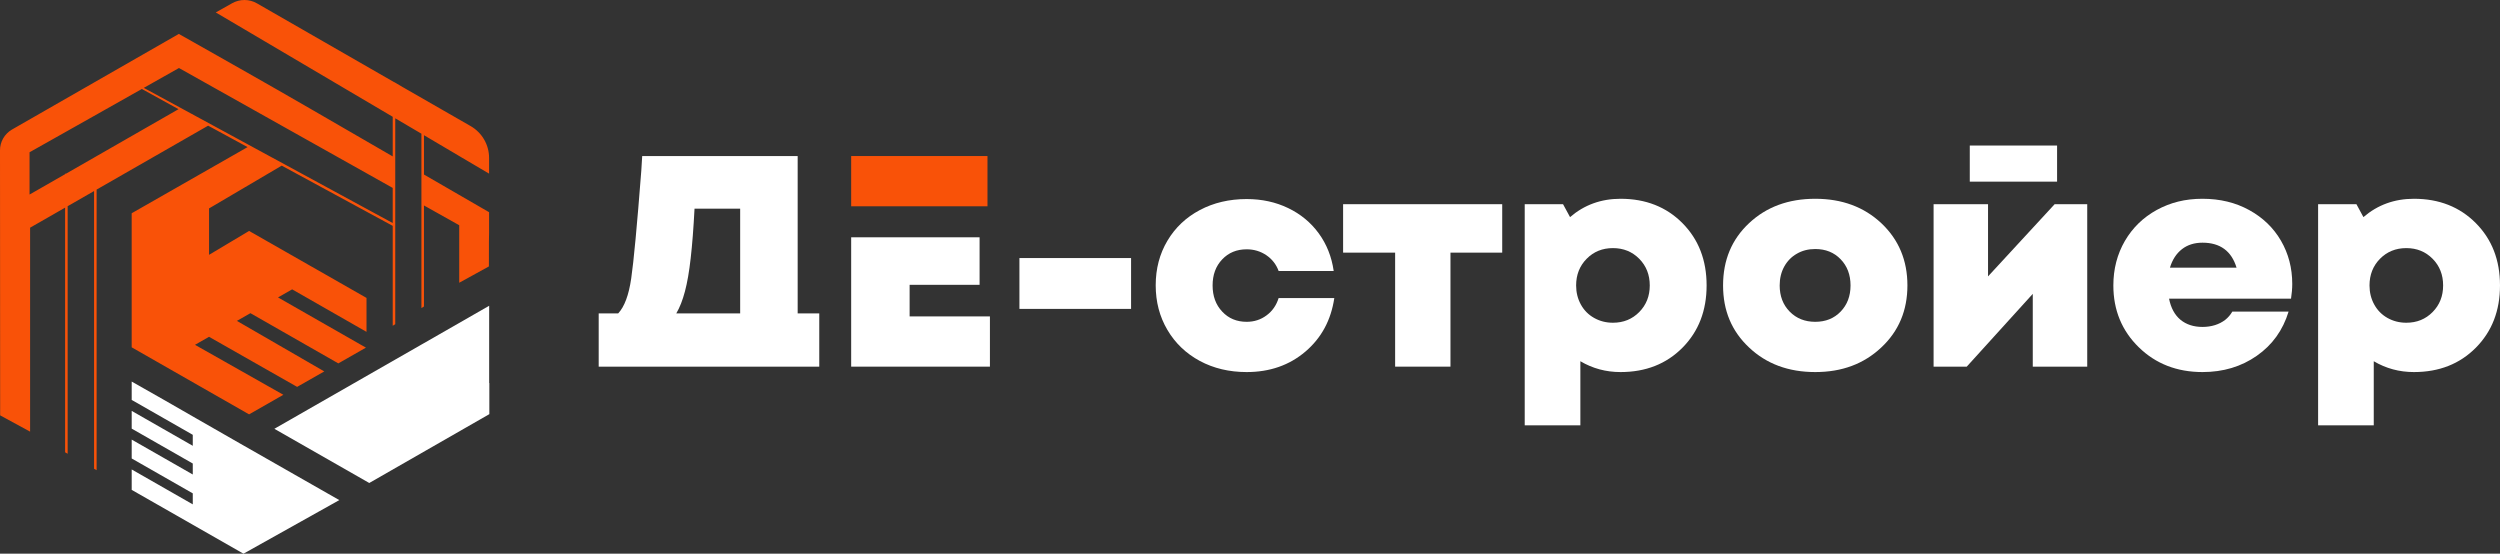 <?xml version="1.0" encoding="UTF-8"?> <svg xmlns="http://www.w3.org/2000/svg" width="149" height="33" viewBox="0 0 149 33" fill="none"><rect x="0" y="0" width="149" height="33" fill="#333333" stroke="none"/><g clip-path="url(#clip0_49_13)"><path d="M20.222 29.806L14.511 33L7.849 29.196V27.979L11.489 30.06V29.404L7.849 27.325V26.2L11.489 28.28V27.626L7.849 25.546V24.489L11.489 26.57V25.915L7.849 23.835V22.741C9.157 23.477 10.472 24.233 11.746 24.966C12.595 25.455 13.443 25.942 14.293 26.425L14.565 26.58L20.222 29.806Z" fill="white"></path><path d="M29.165 22.825V24.683L22.008 28.786L16.352 25.557L16.532 25.453L23.405 21.517L23.556 21.431L25.117 20.537L25.269 20.451L29.154 18.224V22.832L29.165 22.825Z" fill="white"></path><path d="M27.37 9.3L29.146 10.347L29.149 10.35V9.409C29.149 8.629 28.731 7.906 28.047 7.513L24.003 5.192L23.494 4.892V4.899L15.315 0.2C14.859 -0.064 14.295 -0.066 13.836 0.192L12.86 0.741L23.406 6.961V9.323L18.708 6.603C17.25 5.757 15.795 4.931 14.311 4.087C13.346 3.54 12.379 2.995 11.415 2.448L10.658 2.022L0.717 7.719C0.272 7.976 -0.002 8.45 1.62296e-05 8.957L0.009 24.756C0.617 25.092 1.521 25.58 1.794 25.726V13.57L3.881 12.375V26.958L4.032 27.044V12.289L5.607 11.386V27.939L5.758 28.024V11.299L12.405 7.49L14.756 8.767L7.848 12.71V20.7L13.126 23.714L14.845 24.696L16.889 23.529L16.808 23.484L11.622 20.551L12.459 20.073L17.6 22.996L17.709 23.058L19.327 22.136L19.155 22.037L14.119 19.125L14.925 18.665L19.96 21.541L20.165 21.658L21.81 20.719L21.54 20.566L16.57 17.726L17.412 17.245L21.844 19.779V17.756L18.416 15.8L17.006 14.996L14.846 13.764L12.459 15.188V12.422L16.791 9.872L23.406 13.462V19.416L23.557 19.323V7.051L25.117 7.969V18.361L25.268 18.267V12.245L27.37 13.424V16.852L29.138 15.879L29.141 14.416V14.361L29.149 13.866V12.647L29.145 12.644L29.099 12.618L27.37 11.618L25.269 10.403V8.058L27.37 9.299L27.37 9.3ZM3.937 10.35H3.881V10.381L1.761 11.595V9.075L5.902 6.743L8.455 5.302L10.639 6.507L3.937 10.35H3.937ZM23.405 13.293L8.569 5.237L10.667 4.054L23.405 11.2V13.293Z" fill="#F95208"></path><path d="M58.854 9.3H50.73V12.295H58.854V9.3Z" fill="#F95208"></path><path d="M47.541 18.678V9.3H38.275C38.262 9.506 38.245 9.799 38.221 10.18C37.968 13.456 37.767 15.591 37.621 16.589C37.477 17.587 37.216 18.284 36.844 18.678H35.682V21.852H48.828V18.678H47.541ZM44.114 18.678H40.307C40.511 18.332 40.684 17.895 40.822 17.369C40.962 16.844 41.077 16.18 41.166 15.381C41.258 14.578 41.333 13.599 41.394 12.438H44.114V18.678Z" fill="white"></path><path d="M58.999 18.858V21.852H50.73V14.143H58.383V16.975H54.213V18.858H58.999Z" fill="white"></path><path d="M67.412 15.38H60.758V18.41H67.412V15.38Z" fill="white"></path><path d="M79.524 17.765C79.33 19.079 78.756 20.143 77.802 20.955C76.846 21.768 75.679 22.175 74.302 22.175C73.261 22.175 72.331 21.953 71.509 21.512C70.688 21.069 70.043 20.453 69.578 19.664C69.112 18.877 68.88 17.988 68.88 17.003C68.88 16.017 69.112 15.131 69.578 14.348C70.043 13.565 70.688 12.955 71.509 12.52C72.331 12.084 73.261 11.864 74.302 11.864C75.209 11.864 76.033 12.044 76.778 12.403C77.52 12.761 78.128 13.263 78.598 13.909C79.069 14.555 79.366 15.302 79.488 16.15H76.206C76.061 15.755 75.815 15.443 75.472 15.209C75.126 14.977 74.738 14.859 74.302 14.859C73.709 14.859 73.223 15.059 72.843 15.46C72.46 15.861 72.271 16.378 72.271 17.011C72.271 17.645 72.46 18.166 72.843 18.571C73.223 18.978 73.709 19.18 74.302 19.18C74.748 19.18 75.145 19.052 75.489 18.794C75.835 18.539 76.071 18.195 76.206 17.765H79.524Z" fill="white"></path><path d="M89.532 12.17V15.057H86.448V21.852H83.15V15.057H80.049V12.17H89.532Z" fill="white"></path><path d="M100.274 13.299C99.314 12.331 98.082 11.847 96.585 11.847C95.423 11.847 94.42 12.212 93.575 12.94L93.158 12.171H90.873V25.349H94.19V21.529C94.916 21.959 95.713 22.175 96.585 22.175C98.082 22.175 99.314 21.692 100.274 20.724C101.235 19.754 101.714 18.518 101.714 17.012C101.714 15.505 101.235 14.268 100.274 13.299ZM97.699 18.598C97.282 19.021 96.76 19.235 96.13 19.235C95.72 19.235 95.346 19.139 95.008 18.948C94.668 18.757 94.406 18.491 94.218 18.148C94.031 17.808 93.937 17.428 93.937 17.012C93.937 16.377 94.146 15.848 94.564 15.424C94.979 15.001 95.503 14.787 96.13 14.787C96.757 14.787 97.282 15.001 97.699 15.424C98.117 15.848 98.326 16.377 98.326 17.012C98.326 17.647 98.117 18.174 97.699 18.598Z" fill="white"></path><path d="M112.133 13.308C111.097 12.334 109.783 11.847 108.189 11.847C106.594 11.847 105.278 12.331 104.246 13.299C103.21 14.268 102.695 15.504 102.695 17.012C102.695 18.52 103.21 19.739 104.246 20.712C105.278 21.688 106.594 22.175 108.189 22.175C109.783 22.175 111.083 21.688 112.122 20.712C113.164 19.739 113.682 18.506 113.682 17.012C113.682 15.518 113.165 14.283 112.133 13.308ZM109.702 18.571C109.31 18.978 108.806 19.18 108.189 19.18C107.571 19.18 107.065 18.978 106.665 18.571C106.267 18.166 106.069 17.645 106.069 17.012C106.069 16.594 106.158 16.22 106.339 15.89C106.521 15.562 106.77 15.304 107.093 15.121C107.412 14.935 107.777 14.842 108.189 14.842C108.806 14.842 109.31 15.044 109.702 15.451C110.094 15.856 110.292 16.377 110.292 17.012C110.292 17.647 110.094 18.166 109.702 18.571Z" fill="white"></path><path d="M122.602 8.674H117.399V10.826H122.602V8.674Z" fill="white"></path><path d="M124.399 12.17V21.852H121.153V17.514L117.218 21.852H115.242V12.17H118.487V16.473L122.457 12.17H124.399Z" fill="white"></path><path d="M136.618 16.922C136.618 15.977 136.394 15.121 135.947 14.348C135.5 13.578 134.868 12.969 134.052 12.52C133.237 12.071 132.309 11.847 131.27 11.847C130.231 11.847 129.359 12.07 128.549 12.51C127.74 12.953 127.105 13.57 126.645 14.356C126.186 15.145 125.956 16.033 125.956 17.012C125.956 18.482 126.462 19.711 127.471 20.696C128.479 21.682 129.746 22.175 131.27 22.175C132.501 22.175 133.581 21.852 134.504 21.206C135.431 20.56 136.06 19.683 136.4 18.571H133.046C132.936 18.762 132.795 18.927 132.621 19.065C132.443 19.201 132.241 19.305 132.012 19.377C131.782 19.448 131.534 19.485 131.27 19.485C130.737 19.485 130.299 19.34 129.955 19.057C129.61 18.768 129.384 18.348 129.275 17.8H136.545C136.593 17.489 136.618 17.196 136.618 16.922ZM129.328 15.954C129.473 15.475 129.713 15.108 130.045 14.85C130.378 14.592 130.785 14.464 131.27 14.464C132.32 14.464 132.999 14.962 133.299 15.954H129.328Z" fill="white"></path><path d="M147.56 13.299C146.599 12.331 145.369 11.847 143.871 11.847C142.709 11.847 141.706 12.212 140.86 12.94L140.444 12.171H138.159V25.349H141.476V21.529C142.202 21.959 142.999 22.175 143.871 22.175C145.369 22.175 146.599 21.692 147.56 20.724C148.521 19.754 149 18.518 149 17.012C149 15.505 148.521 14.268 147.56 13.299ZM144.984 18.598C144.568 19.021 144.046 19.235 143.416 19.235C143.006 19.235 142.631 19.139 142.291 18.948C141.954 18.757 141.691 18.491 141.504 18.148C141.316 17.808 141.223 17.428 141.223 17.012C141.223 16.377 141.432 15.848 141.847 15.424C142.265 15.001 142.789 14.787 143.416 14.787C144.043 14.787 144.568 15.001 144.984 15.424C145.402 15.848 145.61 16.377 145.61 17.012C145.61 17.647 145.402 18.174 144.984 18.598Z" fill="white"></path></g><defs><clipPath id="clip0_49_13"><rect width="149" height="33" fill="white"></rect></clipPath></defs></svg> 